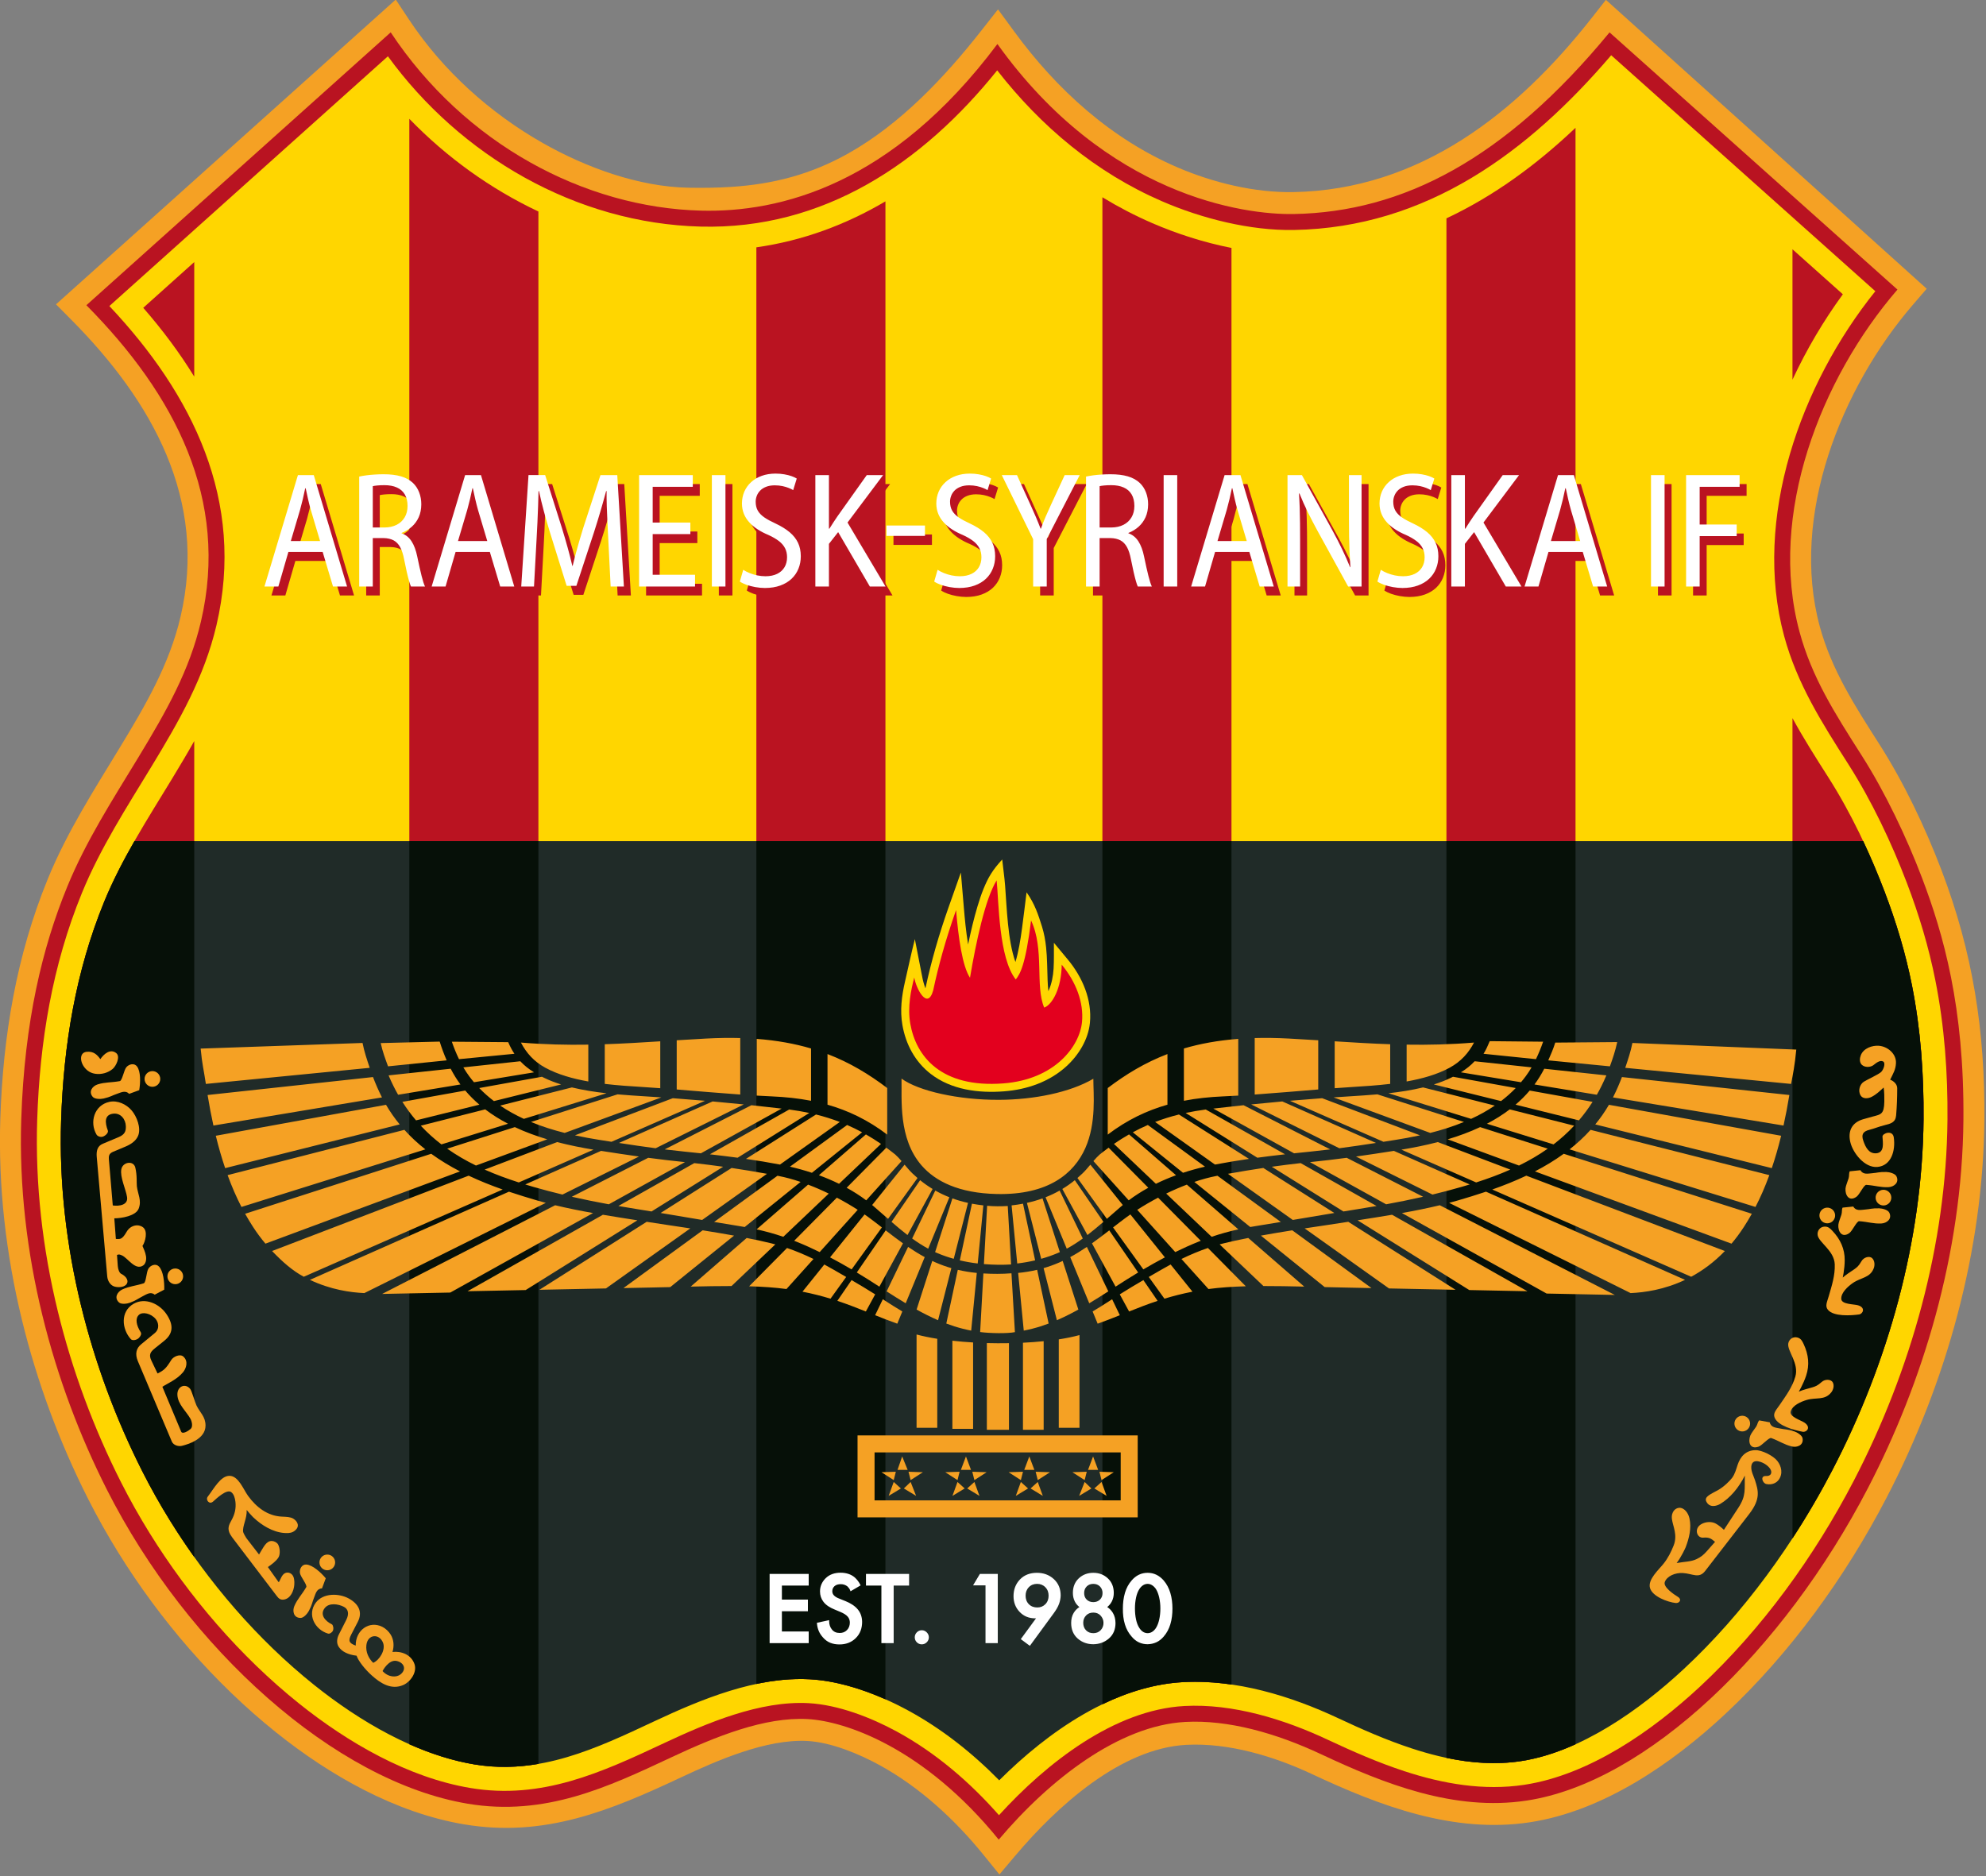 <svg height="302.392" width="320" xmlns="http://www.w3.org/2000/svg"><rect width="100%" height="100%" fill="#808080" stroke="none"/><g fill-rule="evenodd" transform="translate(-8 -86.403) scale(.564)"><path d="m295.151 683.203c-8.187-10.092-18.13-19.261-29.559-25.563-5.872-3.237-13.936-6.603-20.736-6.967-11.667-.624-25.666 5.497-36.148 10.419-20.136 9.454-38.913 17.255-61.876 13.413-19.654-3.288-38.428-13.996-53.814-26.319-17.699-14.176-33.137-32.141-45.068-51.395-3.071-4.956-5.936-10.043-8.57-15.245-8.207-16.211-14.602-33.462-18.908-51.115-4.589-18.817-6.827-38.242-6.196-57.614.769-23.595 4.596-46.558 13.567-68.475 5.483-13.4 13.23-25.438 20.713-37.761 7.186-11.835 14.021-23.534 17.207-37.142 7.838-33.47-8.143-61.597-31.151-84.815l-4.426-4.466 97.06-87.082 3.827 5.773c9.626 14.522 23.084 26.646 38.209 35.233 12.225 6.94 27.384 12.51 41.577 12.754 4.058.07 8.12.032 12.171-.231 12.148-.787 22.854-3.585 33.516-9.578 14.855-8.351 27.454-21.677 37.886-34.952l4.872-6.2 4.659 6.362c12.152 16.595 27.643 30.645 46.681 38.816 10.107 4.338 21.973 7.237 33.043 7.036 36.086-.656 63.913-22.579 85.334-49.899l3.953-5.041 91.648 82.556-3.827 4.434c-20.607 23.875-35.265 60.499-26.73 92.041 3.372 12.46 10.179 22.94 17.051 33.709 7.038 11.028 13.08 23.736 17.728 35.952 9 23.655 12.464 46.024 12.249 71.37-.317 37.282-10.812 74.987-27.961 107.982-11.734 22.576-27.505 44.439-46.134 61.836-15.111 14.112-34.874 27.693-55.729 30.87-21.754 3.313-42.873-4.661-62.227-13.748-10.855-5.096-23.855-9.021-35.958-8.372-18.857 1.011-37.074 17.747-48.719 31.519l-4.664 5.516z" fill="#f5a124"/><path d="m38.862 240.413l86.94-77.973c21.159 31.922 55.37 50.084 88.659 50.948 22.412.582 54.5-7.268 84.675-47.617 31.146 43.52 70.557 48.84 84.659 48.584 31.063-.564 60.357-15.636 90.218-51.905l82.251 73.494c-21.961 25.445-37.04 64.298-27.975 97.797 3.504 12.951 9.993 23.157 17.783 35.364 6.732 10.549 12.875 23.548 17.18 34.861 6.109 16.057 12.132 36.955 11.858 69.192-.327 38.446-11.736 75.352-27.287 105.274-24.126 46.418-63.146 84.04-97.455 89.265-20.724 3.156-40.832-4.821-58.783-13.249-12.887-6.05-26.58-9.891-38.821-9.216-18.842 1.04-38.634 16.342-53.252 33.63-21.374-26.347-43.93-33.879-54.621-34.45-12.244-.654-26.123 4.927-39.01 10.977-17.952 8.428-35.967 16.909-58.061 13.213-37.97-6.352-80.073-44.271-103.101-89.76-15.287-30.197-25.713-67.408-24.462-105.833.911-27.99 6.037-49.087 13.125-66.404 5.364-13.109 12.965-24.859 20.289-36.922 8.123-13.377 14.643-24.894 17.918-38.883 8.139-34.756-7.306-64.738-32.727-90.39z" fill="#b91321"/><path d="m45.427 240.648c23.762 25.225 38.918 55.674 30.6 91.195-3.473 14.829-10.627 27.308-18.46 40.209-7.157 11.787-14.725 23.472-19.967 36.283-8.49 20.742-12.061 42.5-12.787 64.826-.6 18.416 1.538 36.885 5.901 54.773 4.115 16.87 10.229 33.36 18.071 48.852 2.498 4.935 5.217 9.76 8.131 14.462 11.298 18.23 25.935 35.291 42.696 48.714 13.922 11.15 31.158 21.168 48.96 24.146 20.417 3.416 37.456-4.431 55.372-12.843 12.347-5.797 27.38-12.141 41.191-11.403 8.498.454 17.848 4.086 25.24 8.107 11.084 6.029 20.87 14.43 29.204 23.909 13.552-14.894 32.943-30.093 52.936-31.196 13.889-.766 28.559 3.796 41.009 9.641 7.121 3.343 14.359 6.512 21.839 8.968 11.042 3.626 22.719 5.667 34.32 3.9 18.58-2.829 36.661-15.496 50.128-28.017 17.763-16.514 32.804-37.365 43.968-58.844 16.38-31.515 26.47-67.596 26.774-103.21.113-13.314-.854-26.666-3.448-39.737-1.899-9.566-4.647-18.689-8.112-27.795-4.391-11.54-10.113-23.611-16.762-34.03-7.542-11.817-14.641-22.951-18.341-36.626-9.074-33.535 4.701-71.96 26.056-98.522l-75.462-67.427c-23.651 27.663-52.702 49.242-90.605 49.93-12.563.228-26.403-3.285-37.837-8.253-18.807-8.171-34.468-21.325-46.971-37.362-21.217 26.415-49.538 45.56-84.727 44.647-35.606-.925-68.608-20.166-89.339-48.666z" fill="#ffd600"/><path d="M168 213.632v443.588c-5.889 1.015-11.955 1.206-18.301.144-6.298-1.054-12.541-3.084-18.575-5.766v-464.448c10.627 10.97 23.153 20.01 36.875 26.482zM267.143 210.735v428.022c-6.87-3.05-14.434-5.337-21.645-5.721-5.052-.27-10.162.269-15.23 1.34v-410.508c13.306-1.88 25.615-6.488 36.875-13.132zM366.002 224.041v410.496c-4.624-.67-9.271-.935-13.865-.682-7.926.437-15.67 2.779-23.011 6.329v-430.62c4.529 2.758 9.259 5.225 14.19 7.367 7.03 3.055 14.801 5.558 22.685 7.109zM464.29 189.717v461.893c-5.117 2.314-10.373 4.021-15.637 4.822-7.086 1.079-14.255.537-21.238-.938v-439.905c13.505-6.337 25.719-15.29 36.875-25.873zM526.273 592.772v-234.37c3.1 5.681 6.591 11.189 10.194 16.836 6.494 10.176 11.845 21.509 16.135 32.783 3.308 8.695 5.984 17.564 7.796 26.694 2.503 12.612 3.427 25.503 3.318 38.348-.294 34.549-10.116 69.547-26.004 100.115-3.451 6.641-7.274 13.208-11.439 19.594zm0-331.077v-37.267l14.391 12.858c-5.473 7.494-10.355 15.725-14.391 24.409zM69.68 228.081v32.739c-4.194-6.836-9.106-13.396-14.572-19.67zm0 136.865v233.151c-2.439-3.424-4.76-6.914-6.953-10.452-2.81-4.535-5.432-9.188-7.842-13.948-7.614-15.041-13.534-31.004-17.529-47.384-4.216-17.286-6.29-35.135-5.71-52.931.699-21.459 4.116-42.509 12.282-62.458 5.091-12.443 12.529-23.872 19.483-35.324 2.162-3.561 4.27-7.095 6.269-10.654z" fill="#ba1321"/><path d="m52.591 393.554c-3.221 5.633-6.214 11.385-8.663 17.371-8.165 19.949-11.583 40.999-12.282 62.458-.58 17.796 1.494 35.645 5.71 52.931 3.995 16.38 9.915 32.342 17.529 47.384 2.41 4.76 5.032 9.413 7.842 13.948 10.91 17.604 24.974 34.018 41.158 46.979 12.988 10.402 29.214 19.962 45.814 22.74 18.659 3.122 34.902-4.572 51.338-12.288 13.53-6.352 29.256-12.854 44.461-12.041 9.575.511 19.772 4.375 28.143 8.928 9.632 5.239 18.323 12.123 26.006 19.946 14.076-14.032 32.716-26.963 52.49-28.054 15.087-.833 30.752 3.922 44.292 10.279 6.87 3.225 13.85 6.292 21.067 8.661 9.984 3.279 20.663 5.236 31.158 3.637 17.087-2.602 34.099-14.733 46.502-26.265 17.233-16.022 31.724-36.147 42.557-56.99 15.887-30.568 25.709-65.566 26.004-100.115.109-12.845-.815-25.736-3.318-38.348-1.812-9.13-4.487-17.999-7.796-26.694-1.843-4.843-3.882-9.698-6.123-14.467z" fill="#202b28"/><path d="M168 393.554v263.667c-5.889 1.015-11.955 1.206-18.301.144-6.298-1.054-12.541-3.084-18.575-5.766v-258.045zM267.143 393.554v245.203c-6.87-3.05-14.434-5.337-21.645-5.721-5.052-.27-10.162.269-15.23 1.34v-240.821zM366.002 393.554v240.983c-4.624-.67-9.271-.935-13.865-.682-7.926.437-15.67 2.779-23.011 6.329v-246.63zM464.29 393.554v258.057c-5.117 2.314-10.373 4.021-15.637 4.822-7.086 1.079-14.255.537-21.238-.938v-261.941zM526.273 592.772v-199.218h20.206c2.241 4.769 4.28 9.623 6.123 14.467 3.308 8.695 5.984 17.564 7.796 26.694 2.503 12.612 3.427 25.503 3.318 38.348-.294 34.549-10.116 69.547-26.004 100.115-3.451 6.641-7.274 13.208-11.439 19.594zM52.591 393.554h17.089v204.544c-2.439-3.424-4.76-6.914-6.953-10.452-2.81-4.535-5.432-9.188-7.842-13.948-7.614-15.041-13.534-31.004-17.529-47.384-4.216-17.286-6.29-35.135-5.71-52.931.699-21.459 4.116-42.509 12.282-62.458 2.45-5.987 5.443-11.739 8.663-17.371z" fill="#061008"/><path d="m237.562 606.269v4.008h7.429v3.334h-7.429v5.765h7.659v3.334h-11.166v-19.776h11.166v3.334zm18.705.219c-.266-.197-.556-.357-.87-.465-.327-.112-.671-.157-1.016-.157-.645 0-1.321.129-1.806.585-.416.39-.615.864-.615 1.433 0 .447.146.831.445 1.163.375.416.932.704 1.449.905l1.931.778c1.292.53 2.584 1.28 3.481 2.372.834 1.016 1.197 2.225 1.216 3.534 0 1.788-.542 3.389-1.827 4.653-1.277 1.256-2.869 1.795-4.648 1.795-.896 0-1.792-.131-2.626-.467-.832-.335-1.528-.884-2.108-1.558-.49-.547-.901-1.157-1.187-1.835-.279-.661-.438-1.36-.497-2.075l-.02-.248 3.497-.761v.353c0 .43.062.854.201 1.261.124.364.301.71.548 1.015.243.33.551.585.92.765.419.204.895.273 1.358.273.793 0 1.481-.246 2.044-.809.584-.584.822-1.319.838-2.132 0-.62-.17-1.178-.557-1.664-.481-.604-1.34-1.054-2.034-1.355l-1.84-.776c-1.151-.47-2.33-1.146-3.098-2.15-.671-.877-.995-1.877-.995-2.98 0-1.47.558-2.72 1.595-3.757 1.165-1.165 2.685-1.595 4.305-1.595.744 0 1.481.101 2.19.331.685.221 1.308.568 1.86 1.039.297.276.572.58.823.897.275.346.511.72.709 1.115l.119.238-2.881 1.687-.12-.313c-.081-.211-.19-.41-.331-.587-.142-.178-.294-.348-.454-.509zm13.228-.219v16.442h-3.507v-16.442h-4.405v-3.334h12.318v3.334zm6.024 14.775c0-.546.205-1.017.584-1.408.389-.4.87-.605 1.428-.605.551 0 1.023.214 1.411.602.388.388.602.86.602 1.411 0 .558-.205 1.039-.605 1.428-.391.38-.862.585-1.408.585-.553 0-1.034-.196-1.425-.588-.391-.391-.587-.872-.587-1.425zm20.213-14.832h-3.557l1.952-3.277h5.112v19.776h-3.507zm14.436 9.41c-.091.004-.181.006-.272.006-1.723 0-3.214-.583-4.41-1.83-1.199-1.251-1.749-2.775-1.749-4.502 0-1.819.56-3.438 1.821-4.761 1.302-1.367 2.99-1.917 4.857-1.917 1.83 0 3.472.547 4.828 1.788 1.364 1.248 1.964 2.852 1.964 4.693-.021.804-.18 1.593-.448 2.35-.335.945-.92 1.87-1.507 2.679l-6.85 9.36-2.588-1.924zm.361-3.098c.899 0 1.669-.295 2.302-.937.661-.671.926-1.506.926-2.435 0-.933-.281-1.752-.94-2.421-.645-.653-1.43-.952-2.346-.952-.919 0-1.715.288-2.358.95-.652.67-.927 1.492-.927 2.422 0 .929.265 1.764.926 2.435.659.668 1.487.937 2.417.937zm19.979-.12c.646.414 1.173.959 1.585 1.622.546.881.759 1.899.777 2.928 0 1.743-.55 3.284-1.884 4.435-1.272 1.098-2.772 1.619-4.447 1.639-1.685 0-3.195-.511-4.465-1.626-1.323-1.162-1.868-2.705-1.868-4.447 0-1.028.201-2.046.748-2.929.415-.669.951-1.212 1.605-1.622-.547-.435-.998-.964-1.315-1.599-.381-.761-.549-1.582-.549-2.431 0-1.619.496-3.064 1.688-4.182 1.16-1.087 2.571-1.574 4.154-1.574 1.579 0 2.979.496 4.138 1.573 1.201 1.115 1.704 2.559 1.704 4.183 0 .852-.174 1.674-.564 2.433-.323.628-.768 1.157-1.308 1.596zm-3.97-1.406c.72 0 1.352-.216 1.877-.714.534-.506.746-1.152.746-1.881 0-.729-.219-1.368-.737-1.886-.518-.518-1.157-.737-1.886-.737-.729 0-1.381.208-1.899.735-.512.521-.725 1.162-.725 1.888 0 .723.204 1.372.733 1.882.524.505 1.167.712 1.89.712zm0 8.868c.803 0 1.505-.245 2.071-.822.581-.59.811-1.326.811-2.142-.017-.801-.274-1.501-.829-2.083-.557-.584-1.252-.833-2.054-.833-.809 0-1.52.242-2.083.833-.553.581-.8 1.279-.8 2.078 0 .816.225 1.556.798 2.148.566.584 1.279.82 2.085.82zm15.522 3.162c-.868 0-1.711-.163-2.498-.531-.813-.38-1.495-.958-2.066-1.639-.903-1.007-1.532-2.183-1.93-3.473-.453-1.465-.606-3.021-.589-4.548 0-1.521.168-3.054.602-4.515.389-1.309 1.012-2.506 1.915-3.532.579-.672 1.262-1.24 2.065-1.625.786-.378 1.629-.546 2.499-.546.862 0 1.693.173 2.47.546.806.388 1.499.957 2.093 1.625.887 1.032 1.505 2.231 1.9 3.53.444 1.46.617 2.995.617 4.517 0 1.528-.165 3.083-.617 4.547-.396 1.282-1.013 2.461-1.9 3.472-.586.677-1.279 1.256-2.099 1.628-.778.352-1.605.524-2.463.544zm-.002-17.248c-.455 0-.874.125-1.263.361-.446.272-.804.663-1.091 1.094-.477.725-.768 1.58-.953 2.423-.227 1.034-.325 2.092-.325 3.15 0 1.075.094 2.155.325 3.207.182.831.472 1.684.954 2.396.28.436.636.84 1.086 1.105.392.23.812.349 1.267.349.444 0 .855-.125 1.238-.349.456-.268.823-.674 1.115-1.105.464-.717.75-1.571.94-2.398.24-1.049.338-2.129.338-3.204 0-1.058-.102-2.115-.338-3.147-.192-.84-.48-1.695-.936-2.422-.302-.43-.67-.823-1.123-1.098-.379-.231-.789-.361-1.234-.361z" fill="#fff"/><path d="m290.761 423.063c.756-3.642 1.611-7.297 2.678-10.858.477-1.593 1.04-3.34 1.72-5.01 1.347-3.307 2.587-5.391 5.344-8.402.284 2.771.613 4.689.828 7.465.464 5.997.74 15.705 2.951 21.82.89-2.947 1.44-6.329 1.869-9.519.466-3.461.877-6.931 1.31-10.396 2.38 3.361 3.35 6.432 4.414 9.822.602 1.918.954 3.902 1.166 5.899.333 3.132.306 6.255.432 9.394.039.973.093 2.055.218 3.135.031-.065.059-.125.083-.179.855-1.913 1.283-4.117 1.407-6.242.144-2.455.069-4.944.089-7.404l3.982 4.797c4.159 5.009 6.955 11.486 6.308 18.096-.464 4.755-3.236 9.23-6.711 12.4-4.909 4.479-11.306 6.666-17.858 7.163-7.253.551-15.033-.419-20.94-5.008-4.456-3.463-7.089-8.415-8.057-13.92-.736-4.187-.205-8.341.739-12.423.939-4.065 1.776-8.098 2.815-12.14l2.067 10.582c.191 1.118.54 2.378.957 3.484 1.68-7.856 3.919-15.557 6.596-23.131l3.527-9.981.893 10.549c.192 2.269.546 6.244 1.17 10.006z" fill="#ffd600"/><path d="m317.501 428.842c4.075 4.908 6.343 10.801 5.794 16.418-.677 6.934-7.775 16.396-22.473 17.512-17.843 1.355-24.947-7.767-26.579-17.051-.855-4.863.223-9.685 1.129-13.206.534 3.169 3.779 9.464 5.409 3.691 1.457-6.835 3.508-14.38 6.539-22.958.666 7.874 1.789 16.037 3.981 19.335 1.694-10.077 4.389-22.701 7.611-27.828.629 6.141.59 22.185 5.462 28.319 1.222-1.575 2.759-3.922 4.377-16.854 3.872 8.189 1.105 18.756 3.753 24.896 2.332-.85 4.944-5.6 4.998-12.276z" fill="#e3001e"/><path d="m271.738 461.403c4.867 3.538 16.176 6.109 27.851 6.063 9.982-.039 20.232-2.092 26.95-6.019 0 4.346.918 12.585-2.291 19.813-3.208 7.228-10.542 13.442-25.293 13.12-10.894-.237-17.539-3.647-21.456-8.132-6.751-7.728-5.623-18.956-5.761-24.846zm30.693 75.601v24.742h-6.315v-24.767c1.033.027 2.073.044 3.112.047 1.063.003 2.134-.003 3.203-.022zm-10.246-.206v24.685h-5.915v-25.188c1.907.216 3.889.384 5.915.503zm20.16-.364v25.312h-5.914v-24.872c2.005-.096 3.986-.24 5.914-.44zm10.235-1.744v26.485h-5.915v-25.26c2.086-.324 4.073-.728 5.915-1.225zm-40.63 1.058v25.428h-5.914v-26.651c1.798.476 3.787.883 5.914 1.223zm40.535 44.889l3.499-2.121-1.93-1.857zm9.895-6.763l-3.499 2.254-.604-2.387zm-5.551 4.641l2.051-1.857 1.448 3.978zm-2.775-2.387l.603-2.387-4.103.133zm3.861-2.917l-1.448-3.846-1.449 3.846zm-23.53 7.426l3.499-2.121-2.051-1.857zm9.774-6.763l-3.499 2.254-.603-2.387zm-5.551 4.641l2.052-1.857 1.448 3.978zm-2.775-2.387l.603-2.387-4.103.133zm3.861-2.917l-1.448-3.846-1.449 3.846zm-23.409 7.426l3.499-2.121-2.052-1.857zm9.774-6.763l-3.499 2.254-.604-2.387zm-5.551 4.641l2.051-1.857 1.448 3.978zm-2.776-2.387l.604-2.387-4.103.133zm3.862-2.917l-1.449-3.846-1.448 3.846zm-23.53 7.426l3.499-2.121-2.051-1.857zm9.774-6.763l-3.499 2.254-.604-2.387zm-5.43 4.641l1.931-1.857 1.569 3.978zm-2.896-2.387l.604-2.387-4.103.133zm3.982-2.917l-1.569-3.846-1.327 3.846zm-14.319-9.861h80.04v23.433h-80.04zm4.862 4.861v13.71h70.317v-13.71zm263.326-115.099l-46.815-1.895c-.517 2.58-1.218 4.605-2.051 7.106l47.378 4.6c.475-2.493 1.072-5.268 1.488-9.811zm-49.806 7.848c-.743 1.952-1.56 3.818-2.424 5.541l-.14.276 48.723 8.039c.602-2.721 1.159-5.623 1.667-8.725zm-3.716 7.926c-1.176 2.014-2.487 3.878-3.909 5.606l50.435 12.49c.955-2.818 1.849-5.888 2.671-9.25zm-5.248 7.159c-1.854 2.053-3.869 3.903-5.995 5.576l53.111 16.453c1.397-2.706 2.722-5.709 3.955-9.091zm-7.665 6.838c-2.627 1.907-5.399 3.569-8.231 5.034l56.161 20.647c1.217-1.442 2.4-3.029 3.535-4.775.772-1.188 1.53-2.44 2.269-3.765zm-10.696 6.254c-3.234 1.531-6.516 2.827-9.722 3.957l56.827 24.926c3.232-1.744 6.512-4.12 9.625-7.353zm-11.515 4.575c-2.739.923-5.406 1.732-7.922 2.471-.859.253-1.727.494-2.603.727l51.836 25.78c3.959-.174 9.605-.96 15.555-3.782zm-13.201 3.877c-3.542.856-7.181 1.58-10.821 2.229l41.35 23.004 19.474.394zm-13.634 2.718c-3.326.563-6.635 1.077-9.853 1.586l31.913 19.929 16.611.336zm-12.515 2.01c-3.961.63-8.247 1.248-12.457 1.887l24.096 17.155 19.012.385zm-15.993 2.433c-1.563.246-3.1.495-4.588.751-1.423.244-2.894.499-4.378.766l18.227 14.71c1.768.042 3.578.084 5.433.121l7.939.16zm-12.574 2.19c-2.464.479-4.891.996-7.126 1.558-.353.089-.705.181-1.057.277l12.512 11.901c3.653-.007 7.533.066 11.665.161zm-11.527 2.863c-2.53.864-5.038 1.913-7.562 3.138l7.722 8.589c3.312-.443 6.858-.679 10.668-.784zm-10.652 4.72c-.909.489-1.821.999-2.74 1.532l-3.504 2.027 4.473 6.208c2.455-.748 5.092-1.43 8.011-2.002zm-7.787 4.455c-2.264 1.32-4.346 2.561-6.745 4.075l2.666 4.895c2.609-1.047 5.264-2.085 8.147-3.039zm-8.927 5.472l-.546.354c-1.715 1.118-3.385 2.164-5.026 3.136l1.438 3.493c2.185-.77 4.265-1.59 6.335-2.42zm144.3-73.481l-17.701.146c-.588 1.869-1.25 3.375-1.998 5.074l17.608 1.71c.843-2.321 1.556-4.468 2.091-6.929zm-20.843 7.611c-.832 1.602-1.757 3.106-2.787 4.5l17.806 2.938c.439-.771.863-1.563 1.272-2.38.506-1.01.991-2.065 1.449-3.154zm-4.164 6.236c-1.245 1.468-2.599 2.81-4.037 4.039l18.1 4.483c1.387-1.627 2.692-3.386 3.901-5.291zm-5.7 5.38c-2.047 1.562-4.238 2.922-6.519 4.109l19.034 5.896c2.079-1.596 4.05-3.366 5.891-5.343zm-8.458 5.069c-3.006 1.413-6.136 2.554-9.27 3.489l20.377 7.492c2.859-1.4 5.607-2.987 8.205-4.821zm-12.092 4.277c-3.563.932-7.087 1.622-10.395 2.168l21.351 9.365c3.333-1.07 6.603-2.271 9.758-3.672zm-12.544 2.512c-3.64.573-7.234 1.119-10.829 1.62l21.85 10.866c2.737-.66 5.476-1.379 8.225-2.171.808-.233 1.613-.472 2.415-.717zm-13.476 1.98c-3.385.45-6.78.857-10.225 1.205l-.278.028 21.758 12.054c3.539-.648 7.058-1.357 10.574-2.157zm-13.161 1.517c-2.756.307-5.502.654-8.244 1.039l20.463 12.779c1.486-.244 2.963-.485 4.425-.72 1.689-.271 3.371-.551 5.046-.842zm-10.665 1.388c-3.367.501-6.731 1.058-10.1 1.669l18.518 13.184c3.955-.665 7.937-1.339 11.871-1.993zm-13.097 2.225l-.344.066c-2.003.384-4.114.966-6.263 1.697l15.965 12.883c.522-.093 1.05-.182 1.585-.268 2.355-.38 4.745-.775 7.155-1.177zm-8.749 2.535c-1.976.753-3.962 1.619-5.903 2.559l12.982 12.348c2.564-.875 5.055-1.56 7.633-2.126zm-8.212 3.725c-2.094 1.099-4.106 2.272-5.963 3.472l10.862 12.081c2.183-1.073 4.385-2.067 6.594-2.956l.697-.277zm-7.924 4.79c-.415.29-.821.581-1.214.871-1.236.912-2.476 1.87-3.73 2.843l8.645 11.996c2.025-1.193 4.082-2.347 6.16-3.44zm-6.033 4.558c-1.609 1.245-3.247 2.501-4.939 3.706l6.742 12.379c2.101-1.369 4.256-2.73 6.451-4.052zm-6.4 4.723c-1.53 1.04-3.108 2.026-4.75 2.917l5.433 13.192c1.8-1.076 3.61-2.218 5.449-3.403zm-6.906 4.009c-.305.143-.611.283-.92.419-1.501.658-3.013 1.199-4.534 1.638l3.8 14.882c2.058-.89 4.094-1.916 6.131-3.044zm-7.294 2.538c-1.799.423-3.608.712-5.426.89l1.601 16.481c1.631-.314 3.226-.72 4.767-1.207.785-.249 1.565-.52 2.341-.812zm20.167-38.638c5.535-4.206 11.191-6.885 17.057-8.548v-14.469c-6.41 2.458-11.883 5.785-17.057 9.711zm21.759-9.664c3.631-.705 7.347-1.085 11.17-1.254 1.446-.064 2.898-.14 4.355-.225v-16.208c-5.795.439-10.905 1.381-15.526 2.744zm20.227-1.783c6.027-.422 12.104-.961 18.15-1.446v-14.06c-2.765-.173-5.587-.344-8.495-.497-3.412-.18-6.622-.224-9.655-.14zm22.851-1.809c1.745-.129 3.485-.25 5.219-.358 3.212-.201 6.885-.428 10.635-.877v-11.329c-5.253-.177-10.468-.495-15.854-.836zm20.555-1.924c4.43-.786 8.743-1.993 12.3-3.939 3.248-1.777 5.396-4.206 6.953-7.18-6.775.558-13.083.696-19.253.597zm-111.247 52.007c1.679-.198 3.392-.487 5.111-.89l-3.464-16.197c-1.078.204-2.165.365-3.26.49zm6.847-1.336c1.552-.433 3.102-.965 4.63-1.609.233-.098.464-.199.694-.303l-4.944-15.347c-1.465.529-2.953.948-4.458 1.279zm7.298-2.893c1.587-.856 3.108-1.842 4.583-2.909l-6.612-13.702c-1.319.748-2.661 1.383-4.023 1.918zm5.91-3.898c1.559-1.196 3.072-2.47 4.564-3.764l-8.168-11.909c-1.167.945-2.356 1.777-3.566 2.509zm5.554-4.626c1.416-1.24 2.819-2.485 4.231-3.686l.318-.268-9.264-11.528c-.734.877-1.473 1.755-2.263 2.512-.473.454-.95.887-1.431 1.299zm6.238-5.289c1.78-1.336 3.656-2.53 5.594-3.596l-11.33-11.451c-.853.623-1.704 1.274-2.555 1.956-.622.555-1.212 1.199-1.794 1.874zm7.765-4.726c1.884-.926 3.811-1.739 5.751-2.45l-13.424-11.663c-1.45.829-2.884 1.732-4.312 2.715zm7.751-3.146c2.103-.694 4.208-1.274 6.277-1.752l-16.328-11.91c-1.451.631-2.877 1.326-4.287 2.091zm9.125-2.352c3.234-.619 6.475-1.15 9.72-1.619l-20.012-12.684c-2.347.583-4.603 1.29-6.797 2.136zm12.105-1.954c2.638-.358 5.278-.679 7.919-.977l-22.652-12.8c-1.984.26-3.896.586-5.751.985zm10.492-1.26c1.569-.169 3.138-.331 4.708-.489 1.907-.192 3.776-.403 5.625-.63l-24.76-12.623c-2.857.301-5.731.622-8.639.963zm12.926-1.448c3.501-.459 6.955-.97 10.482-1.515l-26.762-11.858c-2.961.265-5.92.548-8.894.853zm12.608-1.846l3.357-.529c2.256-.357 4.641-.782 7.09-1.316l-27.951-10.607c-3.09.227-6.154.471-9.211.734zm13.376-2.533c3.199-.807 6.457-1.821 9.633-3.132l-24.73-7.888c-2.685.238-5.279.4-7.65.549-1.633.102-3.255.208-4.868.319zm11.669-4.019c2.338-1.076 4.613-2.328 6.766-3.792l-20.491-5.191c-3.203.778-6.576 1.296-9.888 1.668zm8.552-5.079c1.476-1.126 2.883-2.365 4.198-3.729l-17.928-3.224c-.213.108-.43.216-.651.323-1.505.728-3.124 1.346-4.817 1.876zm5.698-5.386c.468-.552.922-1.123 1.361-1.713.589-.792 1.144-1.64 1.669-2.538l-16.269-1.746c-1.106 1.186-2.392 2.215-3.922 3.165zm4.277-6.594c.757-1.559 1.438-3.231 2.05-4.989l-15.251-.152c-.531 1.23-1.116 2.612-1.777 3.604zm-381.476-3.019l46.246-1.61c.517 2.58 1.218 4.605 2.051 7.106l-46.809 4.6c-.573-3.909-1.072-5.553-1.488-10.096zm49.237 8.133c.743 1.952 1.56 3.818 2.424 5.541l.139.276-48.153 8.039c-.602-2.721-1.159-5.623-1.667-8.725zm3.716 7.926c1.175 2.014 2.487 3.878 3.909 5.606l-49.866 12.49c-.955-2.818-1.849-5.888-2.671-9.25zm5.248 7.159c1.854 2.053 3.868 3.903 5.995 5.576l-52.542 16.453c-1.397-2.706-2.722-5.709-3.955-9.091zm7.665 6.838c2.627 1.907 5.398 3.569 8.231 5.034l-55.592 20.647c-1.217-1.442-2.401-3.03-3.535-4.775-.772-1.188-1.53-2.44-2.269-3.765zm10.696 6.254c3.234 1.531 6.516 2.827 9.722 3.957l-56.827 24.926c-3.232-1.744-5.943-4.12-9.056-7.353zm11.515 4.575c2.739.923 5.406 1.732 7.922 2.471.859.253 1.727.494 2.603.727l-51.836 25.78c-3.959-.174-9.605-.96-15.555-3.782zm13.201 3.877c3.542.856 7.181 1.58 10.821 2.229l-40.781 22.719-19.474.394zm13.633 2.718c3.326.563 6.635 1.077 9.853 1.586l-31.913 19.929-16.611.336zm12.515 2.01c3.961.63 8.247 1.248 12.457 1.887l-24.096 17.155-19.012.385zm15.993 2.433c1.563.246 3.1.495 4.588.751 1.423.244 2.894.499 4.379.766l-18.228 14.71c-1.768.042-3.578.084-5.433.121l-7.939.16zm12.574 2.19c2.464.479 4.891.996 7.126 1.558.353.089.705.181 1.057.277l-12.512 11.901c-3.653-.007-7.534.066-11.665.161zm11.527 2.863c2.53.864 5.038 1.913 7.562 3.138l-7.722 8.589c-3.312-.443-6.858-.679-10.668-.784zm10.652 4.72c.909.489 1.821.999 2.74 1.532l3.504 2.027-4.473 6.208c-2.455-.748-5.092-1.43-8.011-2.002zm7.787 4.455c2.264 1.32 4.346 2.561 6.745 4.075l-2.666 4.895c-2.609-1.047-5.264-2.085-8.147-3.039zm8.928 5.472l.546.354c1.715 1.118 3.384 2.164 5.026 3.136l-1.438 3.493c-2.184-.77-4.265-1.59-6.335-2.42zm-143.446-73.197l16.847-.424c.588 1.869 1.25 3.66 1.998 5.359l-16.754 1.71c-.843-2.321-1.556-4.183-2.091-6.645zm19.988 7.326c.832 1.602 1.757 3.106 2.787 4.5l-17.806 2.938c-.439-.771-.863-1.563-1.272-2.38-.506-1.01-.991-2.065-1.449-3.154zm4.164 6.236c1.245 1.468 2.599 2.81 4.038 4.039l-18.1 4.483c-1.387-1.627-2.692-3.386-3.901-5.291zm5.7 5.38c2.046 1.562 4.238 2.922 6.519 4.109l-19.033 5.896c-2.08-1.596-4.05-3.366-5.891-5.343zm8.458 5.069c3.006 1.413 6.136 2.554 9.27 3.489l-20.377 7.492c-2.859-1.4-5.607-2.987-8.205-4.821zm12.092 4.277c3.563.932 7.087 1.622 10.395 2.168l-21.351 9.365c-3.333-1.07-6.603-2.271-9.758-3.672zm12.544 2.512c3.64.573 7.234 1.119 10.829 1.62l-21.85 10.866c-2.737-.66-5.476-1.379-8.225-2.171-.808-.233-1.613-.472-2.415-.717zm13.476 1.98c3.385.45 6.78.857 10.225 1.205l.277.028-21.758 12.054c-3.539-.648-7.058-1.357-10.575-2.157zm13.161 1.517c2.756.307 5.502.654 8.244 1.039l-20.463 12.779c-1.486-.244-2.962-.485-4.425-.72-1.689-.271-3.371-.551-5.046-.842zm10.665 1.388c3.367.501 6.731 1.058 10.101 1.669l-18.518 13.184c-3.955-.665-7.937-1.339-11.871-1.993zm13.097 2.225l.345.066c2.003.384 4.114.966 6.263 1.697l-15.964 12.883c-.522-.093-1.05-.182-1.585-.268-2.355-.38-4.745-.775-7.155-1.177zm8.749 2.535c1.976.753 3.962 1.619 5.904 2.559l-12.982 12.348c-2.564-.875-5.055-1.56-7.633-2.126zm8.213 3.725c2.094 1.099 4.106 2.272 5.962 3.472l-10.861 12.081c-2.183-1.073-4.385-2.067-6.594-2.956l-.697-.277zm7.924 4.79c.415.29.821.581 1.214.871 1.236.912 2.475 1.87 3.73 2.843l-8.645 11.996c-2.025-1.193-4.082-2.347-6.16-3.44zm6.033 4.558c1.609 1.245 3.247 2.501 4.939 3.706l-6.742 12.379c-2.101-1.369-4.255-2.73-6.451-4.052zm6.4 4.723c1.53 1.04 3.108 2.026 4.75 2.917l-5.433 13.192c-1.8-1.076-3.61-2.218-5.449-3.403zm6.906 4.009c.304.143.611.283.92.419 1.501.658 3.013 1.199 4.534 1.638l-3.8 14.882c-2.058-.89-4.094-1.916-6.131-3.044zm7.294 2.538c1.798.423 3.608.712 5.426.89l-1.601 16.481c-1.631-.314-3.226-.72-4.767-1.207-.785-.249-1.565-.52-2.341-.812zm7.31 1.037c2.656.154 5.353.166 8.023-.043l.985 16.815c-2.139.421-6.998.354-9.934-.026zm-27.477-39.675c-5.535-4.206-11.191-6.885-17.057-8.548v-14.469c6.41 2.458 11.882 5.785 17.057 9.711zm-21.759-9.664c-3.631-.705-7.347-1.085-11.17-1.254-1.446-.064-2.899-.14-4.355-.225v-16.208c5.794.439 10.905 1.381 15.525 2.744zm-20.227-1.783c-6.026-.422-12.104-.961-18.149-1.446v-14.06c2.765-.173 5.587-.344 8.495-.497 3.411-.18 6.622-.224 9.654-.14zm-22.851-1.809c-1.745-.129-3.485-.25-5.219-.358-3.212-.201-6.885-.428-10.635-.877v-11.329c5.253-.177 10.468-.495 15.854-.836zm-20.555-1.924c-4.431-.786-8.743-1.993-12.3-3.939-3.248-1.777-5.396-4.206-6.953-7.18 6.774.558 13.082.696 19.253.597zm120.782 52.283c-2.371.151-5.037.122-7.766-.1l.922-16.663c2.006.185 3.926.175 5.892.064zm-9.535-.276c-1.679-.198-3.392-.487-5.111-.89l3.464-16.197c1.078.204 2.165.365 3.259.49zm-6.848-1.336c-1.552-.433-3.101-.965-4.63-1.609-.233-.098-.464-.199-.693-.303l4.944-15.347c1.465.529 2.953.948 4.459 1.279zm-7.298-2.893c-1.587-.856-3.108-1.842-4.583-2.909l6.612-13.702c1.319.748 2.661 1.383 4.022 1.918zm-5.909-3.898c-1.559-1.196-3.072-2.47-4.565-3.764l8.168-11.909c1.167.945 2.356 1.777 3.566 2.509zm-5.554-4.626c-1.416-1.24-2.819-2.485-4.23-3.686l-.319-.268 9.264-11.528c.734.877 1.473 1.755 2.263 2.512.473.454.95.887 1.431 1.299zm-6.237-5.289c-1.78-1.336-3.656-2.53-5.594-3.596l11.33-11.451c.853.623 1.704 1.274 2.555 1.956.623.555 1.213 1.199 1.794 1.874zm-7.766-4.726c-1.884-.926-3.811-1.739-5.751-2.45l13.423-11.663c1.45.829 2.885 1.732 4.312 2.715zm-7.751-3.146c-2.103-.694-4.208-1.274-6.277-1.752l16.328-11.91c1.451.631 2.877 1.326 4.287 2.091zm-9.125-2.352c-3.235-.619-6.476-1.15-9.721-1.619l20.013-12.684c2.347.583 4.603 1.29 6.796 2.136zm-12.105-1.954c-2.638-.358-5.278-.679-7.919-.977l22.652-12.8c1.983.26 3.896.586 5.751.985zm-10.492-1.26c-1.569-.169-3.138-.331-4.708-.489-1.907-.192-3.776-.403-5.625-.63l24.76-12.623c2.857.301 5.731.622 8.639.963zm-12.925-1.448c-3.501-.459-6.955-.97-10.482-1.515l26.762-11.858c2.961.265 5.92.548 8.894.853zm-12.608-1.846l-3.357-.529c-2.256-.357-4.641-.782-7.09-1.316l27.951-10.607c3.09.227 6.154.471 9.211.734zm-13.376-2.533c-3.199-.807-6.457-1.821-9.633-3.132l24.73-7.888c2.685.238 5.279.4 7.65.549 1.633.102 3.255.208 4.867.319zm-11.669-4.019c-2.337-1.076-4.612-2.328-6.766-3.792l20.491-5.191c3.204.778 6.577 1.296 9.889 1.668zm-8.552-5.079c-1.476-1.126-2.883-2.365-4.199-3.729l17.928-3.224c.213.108.43.216.651.323 1.506.728 3.124 1.346 4.818 1.876zm-5.698-5.386c-.468-.552-.922-1.123-1.361-1.713-.589-.792-1.144-1.64-1.669-2.538l16.269-1.746c1.106 1.186 2.392 2.215 3.923 3.165zm-4.277-6.594c-.757-1.559-1.438-3.231-2.05-4.989l16.105.132c.531 1.23 1.116 2.327 1.777 3.32z" fill="#f5a124"/><path d="m108.359 313.481 2.956 9.872h4.019l-9.516-31.838h-4.527l-9.562 31.838h3.973l2.864-9.872zm-9.1-3.118 2.633-8.88c.277-1 .539-2.023.793-3.078.246-1.055.477-2.086.685-3.11h.139c.208.992.431 2.016.67 3.063.239 1.047.508 2.11.809 3.173l2.633 8.833zM118.799 323.353h3.88v-13.84h3.095c1.132.024 2.087.244 2.856.653.77.417 1.394 1.071 1.879 1.96.485.898.862 2.071 1.132 3.527.262 1.322.516 2.511.747 3.551.238 1.039.462 1.913.662 2.614.2.701.377 1.212.531 1.535h4.019c-.3-.598-.623-1.614-.985-3.055-.362-1.441-.77-3.267-1.232-5.495-.362-1.795-.908-3.259-1.632-4.377-.731-1.118-1.678-1.881-2.849-2.283v-.094c1.086-.425 2.056-1.016 2.903-1.764.839-.748 1.509-1.653 1.994-2.724.485-1.071.731-2.299.739-3.685 0-1.236-.208-2.377-.608-3.417-.4-1.047-.986-1.937-1.748-2.677-.916-.866-2.063-1.504-3.442-1.905-1.378-.401-3.034-.606-4.966-.598-.839 0-1.671.024-2.494.079-.831.047-1.625.126-2.387.221-.762.102-1.455.221-2.094.362zm3.88-28.673c.301-.079.739-.142 1.301-.197.562-.055 1.24-.087 2.025-.087 1.378 0 2.556.212 3.542.653.985.433 1.74 1.086 2.263 1.968.531.882.793 1.992.801 3.33-.008 1.236-.277 2.315-.816 3.228-.539.921-1.301 1.63-2.287 2.141-.993.504-2.156.764-3.503.771h-3.326zM156.125 313.481l2.956 9.872h4.019l-9.516-31.838h-4.527l-9.562 31.838h3.973l2.864-9.872zm-9.1-3.118 2.633-8.88c.277-1 .539-2.023.793-3.078.246-1.055.477-2.086.685-3.11h.139c.208.992.431 2.016.67 3.063.239 1.047.508 2.11.808 3.173l2.633 8.833zM190.632 323.353h3.788l-1.894-31.838h-4.804l-4.943 15.163c-.416 1.346-.801 2.63-1.155 3.85-.362 1.22-.693 2.401-.993 3.543-.308 1.134-.593 2.26-.854 3.377h-.093c-.393-1.693-.831-3.417-1.324-5.173-.485-1.764-1.032-3.629-1.632-5.598l-4.804-15.163h-4.758l-2.079 31.838h3.649l.739-13.604c.092-1.583.177-3.173.246-4.771.07-1.59.131-3.141.185-4.653.053-1.504.092-2.913.123-4.228h.139c.393 1.866.862 3.811 1.409 5.842.547 2.023 1.155 4.125 1.825 6.298l4.665 14.927h2.772l5.035-15.305c.67-2.086 1.293-4.11 1.871-6.078.578-1.968 1.109-3.866 1.594-5.684h.138c-.015 1.283 0 2.685.046 4.188.046 1.504.108 3.039.185 4.614.077 1.567.154 3.086.231 4.566zM213.406 305.072h-10.763v-10.203h11.456v-3.354h-15.337v31.838h15.983v-3.354h-12.103v-11.62h10.763zM219.55 291.515v31.838h3.881v-31.838zM227.541 321.936c.493.339 1.117.638 1.886.921.77.276 1.609.496 2.525.661.908.166 1.832.252 2.749.26 1.663-.008 3.134-.244 4.412-.709 1.27-.464 2.34-1.102 3.211-1.929.87-.827 1.524-1.787 1.963-2.881.447-1.095.67-2.276.67-3.551 0-1.441-.262-2.724-.793-3.842-.524-1.118-1.324-2.126-2.386-3.023-1.07-.897-2.41-1.724-4.027-2.488-1.294-.591-2.356-1.165-3.195-1.74-.839-.583-1.471-1.22-1.879-1.937-.408-.709-.608-1.567-.608-2.559 0-.551.1-1.102.308-1.645.201-.551.524-1.055.962-1.512.439-.457 1.001-.819 1.694-1.094.693-.276 1.517-.417 2.487-.425.816.008 1.563.079 2.241.228.67.149 1.263.323 1.77.535.516.205.932.409 1.255.606l1.016-3.306c-.385-.244-.878-.472-1.478-.685-.601-.212-1.286-.386-2.063-.519-.777-.142-1.632-.212-2.556-.212-1.439.008-2.741.22-3.911.646-1.17.425-2.179 1.015-3.018 1.787-.839.763-1.494 1.669-1.948 2.708-.447 1.039-.678 2.173-.685 3.409.008 1.087.2 2.079.57 2.984.377.905.908 1.724 1.586 2.456.677.74 1.471 1.401 2.387 1.984.908.59 1.909 1.102 2.987 1.551 1.232.559 2.24 1.149 3.034 1.756.793.614 1.378 1.299 1.755 2.047.385.748.57 1.606.57 2.574 0 1.095-.246 2.047-.731 2.858-.485.811-1.178 1.441-2.094 1.889-.916.449-2.017.677-3.318.685-.808 0-1.594-.087-2.371-.244-.778-.165-1.502-.386-2.187-.661-.685-.276-1.285-.59-1.817-.937zM249.114 323.353h3.881v-12.187l2.633-3.354 9.054 15.541h4.481l-10.856-18.281 10.163-13.557h-4.665l-8.361 11.762c-.37.543-.747 1.11-1.139 1.7-.385.591-.777 1.205-1.17 1.842h-.138v-15.305h-3.881zM269.44 305.923v2.976h10.994v-2.976zM283.067 321.936c.493.339 1.117.638 1.886.921.77.276 1.609.496 2.525.661.908.166 1.832.252 2.749.26 1.663-.008 3.134-.244 4.412-.709 1.27-.464 2.34-1.102 3.211-1.929.87-.827 1.524-1.787 1.963-2.881.446-1.095.67-2.276.67-3.551 0-1.441-.262-2.724-.793-3.842-.524-1.118-1.325-2.126-2.387-3.023-1.07-.897-2.41-1.724-4.027-2.488-1.294-.591-2.356-1.165-3.195-1.74-.839-.583-1.471-1.22-1.879-1.937-.408-.709-.608-1.567-.608-2.559 0-.551.1-1.102.308-1.645.2-.551.524-1.055.962-1.512.439-.457 1.001-.819 1.694-1.094.693-.276 1.517-.417 2.487-.425.816.008 1.563.079 2.24.228.67.149 1.263.323 1.771.535.516.205.932.409 1.255.606l1.016-3.306c-.385-.244-.878-.472-1.478-.685-.601-.212-1.286-.386-2.063-.519-.778-.142-1.633-.212-2.556-.212-1.44.008-2.741.22-3.911.646-1.17.425-2.179 1.015-3.018 1.787-.839.763-1.494 1.669-1.948 2.708-.446 1.039-.677 2.173-.685 3.409.008 1.087.2 2.079.57 2.984.377.905.909 1.724 1.586 2.456.677.74 1.47 1.401 2.387 1.984.908.59 1.909 1.102 2.987 1.551 1.232.559 2.24 1.149 3.034 1.756.793.614 1.378 1.299 1.755 2.047.385.748.57 1.606.57 2.574 0 1.095-.246 2.047-.731 2.858-.485.811-1.178 1.441-2.094 1.889-.916.449-2.017.677-3.318.685-.808 0-1.593-.087-2.371-.244-.777-.165-1.501-.386-2.187-.661-.685-.276-1.285-.59-1.817-.937zM315.219 323.353v-13.557l9.424-18.281h-4.296l-3.926 8.503c-.554 1.197-1.07 2.354-1.555 3.472-.477 1.118-.916 2.228-1.309 3.33h-.092c-.439-1.149-.893-2.267-1.363-3.362-.47-1.094-.97-2.22-1.501-3.393l-3.881-8.55h-4.342l8.962 18.328v13.51zM326.444 323.353h3.881v-13.84h3.095c1.132.024 2.086.244 2.856.653.77.417 1.394 1.071 1.879 1.96.485.898.862 2.071 1.132 3.527.262 1.322.516 2.511.747 3.551.238 1.039.462 1.913.662 2.614.201.701.377 1.212.531 1.535h4.019c-.3-.598-.624-1.614-.986-3.055-.362-1.441-.77-3.267-1.232-5.495-.362-1.795-.908-3.259-1.632-4.377-.731-1.118-1.678-1.881-2.849-2.283v-.094c1.086-.425 2.056-1.016 2.903-1.764.839-.748 1.509-1.653 1.994-2.724.485-1.071.731-2.299.739-3.685 0-1.236-.208-2.377-.608-3.417-.4-1.047-.986-1.937-1.748-2.677-.916-.866-2.063-1.504-3.442-1.905-1.378-.401-3.033-.606-4.966-.598-.839 0-1.671.024-2.495.079-.831.047-1.624.126-2.387.221-.762.102-1.455.221-2.094.362zm3.881-28.673c.3-.079.739-.142 1.301-.197.562-.055 1.24-.087 2.025-.087 1.378 0 2.556.212 3.542.653.985.433 1.74 1.086 2.263 1.968.531.882.793 1.992.801 3.33-.007 1.236-.277 2.315-.816 3.228-.539.921-1.301 1.63-2.287 2.141-.993.504-2.156.764-3.503.771h-3.326zM348.618 291.515v31.838h3.881v-31.838zM373.101 313.481l2.956 9.872h4.019l-9.516-31.838h-4.527l-9.562 31.838h3.973l2.864-9.872zm-9.1-3.118 2.633-8.88c.277-1 .539-2.023.793-3.078.246-1.055.477-2.086.685-3.11h.139c.208.992.431 2.016.67 3.063.239 1.047.508 2.11.808 3.173l2.633 8.833zM387.606 323.353v-12.848c0-1.889-.008-3.622-.023-5.181-.015-1.559-.046-3.031-.092-4.409-.046-1.385-.116-2.756-.208-4.11l.139-.047c.723 1.819 1.524 3.622 2.41 5.417.893 1.787 1.809 3.558 2.764 5.306l8.73 15.872h3.834v-31.838h-3.603v12.754c0 1.693.015 3.283.038 4.787.023 1.496.069 2.96.123 4.393.062 1.433.146 2.889.254 4.377h-.092c-.67-1.661-1.44-3.385-2.295-5.165-.862-1.787-1.786-3.59-2.787-5.417l-8.684-15.73h-4.111v31.838zM409.687 321.936c.493.339 1.116.638 1.886.921.77.276 1.609.496 2.525.661.908.166 1.832.252 2.749.26 1.663-.008 3.134-.244 4.412-.709 1.27-.464 2.341-1.102 3.211-1.929.87-.827 1.524-1.787 1.963-2.881.447-1.095.67-2.276.67-3.551 0-1.441-.262-2.724-.793-3.842-.524-1.118-1.324-2.126-2.387-3.023-1.07-.897-2.41-1.724-4.027-2.488-1.294-.591-2.356-1.165-3.195-1.74-.839-.583-1.471-1.22-1.879-1.937-.408-.709-.608-1.567-.608-2.559 0-.551.1-1.102.308-1.645.2-.551.523-1.055.962-1.512.439-.457 1.001-.819 1.694-1.094.693-.276 1.517-.417 2.487-.425.816.008 1.563.079 2.241.228.67.149 1.263.323 1.77.535.516.205.932.409 1.255.606l1.016-3.306c-.385-.244-.878-.472-1.478-.685-.601-.212-1.286-.386-2.063-.519-.777-.142-1.633-.212-2.556-.212-1.44.008-2.741.22-3.911.646-1.17.425-2.179 1.015-3.018 1.787-.839.763-1.493 1.669-1.948 2.708-.447 1.039-.678 2.173-.685 3.409.008 1.087.2 2.079.57 2.984.377.905.909 1.724 1.586 2.456.678.74 1.471 1.401 2.387 1.984.908.59 1.909 1.102 2.987 1.551 1.232.559 2.24 1.149 3.033 1.756.793.614 1.378 1.299 1.755 2.047.385.748.57 1.606.57 2.574 0 1.095-.246 2.047-.731 2.858-.485.811-1.178 1.441-2.094 1.889-.916.449-2.017.677-3.318.685-.808 0-1.594-.087-2.371-.244-.778-.165-1.501-.386-2.187-.661-.685-.276-1.285-.59-1.817-.937zM430.798 323.353h3.881v-12.187l2.633-3.354 9.054 15.541h4.481l-10.856-18.281 10.163-13.557h-4.666l-8.361 11.762c-.37.543-.747 1.11-1.14 1.7-.385.591-.778 1.205-1.17 1.842h-.139v-15.305h-3.881zM468.354 313.481l2.956 9.872h4.019l-9.516-31.838h-4.527l-9.562 31.838h3.973l2.864-9.872zm-9.1-3.118 2.633-8.88c.277-1 .539-2.023.793-3.078.246-1.055.477-2.086.685-3.11h.139c.208.992.431 2.016.67 3.063.239 1.047.508 2.11.808 3.173l2.633 8.833zM487.849 291.515v31.838h3.88v-31.838zM497.873 323.353h3.881v-14.407h10.579v-3.306h-10.579v-10.77h11.41v-3.354h-15.291z" fill="#ba1321"/><path d="m106.365 310.917 2.956 9.873h4.019l-9.516-31.838h-4.527l-9.562 31.838h3.973l2.864-9.873zm-9.1-3.118 2.633-8.88c.277-1.0.539-2.023.793-3.078.246-1.055.477-2.086.685-3.11h.139c.208.992.431 2.016.67 3.063.239 1.047.508 2.11.808 3.173l2.633 8.833zM116.805 320.789h3.88v-13.841h3.095c1.132.024 2.087.244 2.856.653.77.417 1.394 1.071 1.879 1.96.485.898.862 2.071 1.132 3.527.262 1.323.516 2.511.747 3.551.238 1.039.462 1.913.662 2.614.2.701.377 1.212.531 1.535h4.019c-.3-.598-.623-1.614-.985-3.055-.362-1.441-.77-3.267-1.232-5.495-.362-1.795-.909-3.259-1.633-4.377-.731-1.118-1.678-1.881-2.849-2.283v-.094c1.086-.425 2.056-1.016 2.903-1.764.839-.748 1.509-1.653 1.994-2.724.485-1.071.731-2.299.739-3.684 0-1.236-.208-2.377-.608-3.417-.4-1.047-.986-1.937-1.748-2.677-.916-.866-2.063-1.504-3.442-1.905-1.378-.401-3.034-.606-4.966-.598-.839 0-1.671.024-2.494.079-.831.047-1.624.126-2.386.221-.762.102-1.455.221-2.094.362zm3.88-28.673c.3-.079.739-.142 1.301-.197.562-.055 1.24-.087 2.025-.087 1.378 0 2.556.213 3.542.654.986.433 1.74 1.086 2.264 1.968.531.882.793 1.992.801 3.33-.008 1.236-.277 2.315-.816 3.228-.539.921-1.301 1.63-2.287 2.141-.993.504-2.156.764-3.503.771h-3.326zM154.13 310.917l2.956 9.873h4.019l-9.516-31.838h-4.527l-9.562 31.838h3.973l2.864-9.873zm-9.1-3.118 2.633-8.88c.277-1.0.539-2.023.793-3.078.246-1.055.477-2.086.685-3.11h.139c.208.992.431 2.016.67 3.063.239 1.047.508 2.11.809 3.173l2.633 8.833zM188.637 320.789h3.788l-1.894-31.838h-4.804l-4.943 15.163c-.416 1.346-.801 2.63-1.155 3.85-.362 1.22-.693 2.401-.993 3.543-.308 1.134-.593 2.26-.854 3.377h-.093c-.393-1.693-.831-3.417-1.324-5.173-.485-1.764-1.032-3.629-1.632-5.598l-4.804-15.163h-4.758l-2.079 31.838h3.649l.739-13.604c.092-1.583.177-3.173.246-4.771.07-1.59.131-3.141.185-4.653.054-1.504.092-2.913.123-4.228h.138c.393 1.866.862 3.81 1.409 5.842.547 2.023 1.155 4.125 1.825 6.298l4.665 14.927h2.772l5.035-15.305c.67-2.086 1.294-4.11 1.871-6.078.578-1.968 1.109-3.866 1.594-5.684h.139c-.015 1.283 0 2.684.046 4.188.046 1.504.108 3.039.185 4.614.077 1.567.154 3.086.231 4.566zM211.412 302.508h-10.763v-10.203h11.456v-3.354h-15.337v31.838h15.983v-3.354h-12.103v-11.62h10.763zM217.555 288.951v31.838h3.881v-31.838zM225.547 319.372c.492.339 1.117.638 1.886.921.77.276 1.609.496 2.525.661.909.166 1.833.252 2.749.26 1.663-.008 3.134-.244 4.412-.709 1.27-.464 2.34-1.102 3.211-1.929.87-.827 1.524-1.787 1.963-2.881.447-1.095.67-2.275.67-3.551 0-1.441-.262-2.724-.793-3.842-.524-1.118-1.324-2.126-2.387-3.023-1.07-.897-2.41-1.724-4.027-2.488-1.294-.591-2.356-1.165-3.195-1.74-.839-.583-1.471-1.22-1.879-1.937-.408-.709-.608-1.567-.608-2.559 0-.551.1-1.102.308-1.646.201-.551.524-1.055.962-1.512.439-.457 1.001-.819 1.694-1.094.693-.276 1.517-.417 2.487-.425.816.008 1.563.079 2.241.228.67.15 1.263.323 1.77.535.516.205.932.409 1.255.606l1.016-3.307c-.385-.244-.878-.472-1.478-.685-.601-.213-1.286-.386-2.063-.519-.777-.142-1.632-.212-2.556-.212-1.439.008-2.741.22-3.911.645-1.17.425-2.179 1.015-3.018 1.787-.839.763-1.493 1.669-1.948 2.708-.447 1.039-.678 2.173-.685 3.409.008 1.087.2 2.079.57 2.984.377.905.908 1.724 1.586 2.456.677.74 1.471 1.401 2.387 1.984.908.59 1.909 1.102 2.987 1.551 1.232.559 2.24 1.149 3.034 1.756.793.614 1.378 1.299 1.755 2.047.385.748.57 1.606.57 2.574 0 1.095-.246 2.047-.731 2.858-.485.811-1.178 1.441-2.094 1.889-.916.449-2.017.677-3.318.685-.808 0-1.594-.087-2.371-.244-.778-.165-1.502-.386-2.187-.661-.685-.276-1.286-.59-1.817-.937zM247.12 320.789h3.881v-12.187l2.633-3.354 9.054 15.541h4.481l-10.856-18.281 10.163-13.557h-4.665l-8.361 11.762c-.37.543-.747 1.11-1.14 1.7-.385.591-.777 1.205-1.17 1.842h-.139v-15.305h-3.881zM267.446 303.359v2.976h10.994v-2.976zM281.073 319.372c.493.339 1.117.638 1.886.921.77.276 1.609.496 2.525.661.908.166 1.832.252 2.749.26 1.663-.008 3.134-.244 4.412-.709 1.27-.464 2.34-1.102 3.211-1.929.87-.827 1.524-1.787 1.963-2.881.446-1.095.67-2.275.67-3.551 0-1.441-.262-2.724-.793-3.842-.524-1.118-1.324-2.126-2.386-3.023-1.07-.897-2.41-1.724-4.027-2.488-1.294-.591-2.356-1.165-3.195-1.74-.839-.583-1.471-1.22-1.879-1.937-.408-.709-.608-1.567-.608-2.559 0-.551.1-1.102.308-1.646.2-.551.524-1.055.962-1.512.439-.457 1.001-.819 1.694-1.094.693-.276 1.517-.417 2.487-.425.816.008 1.563.079 2.24.228.67.15 1.263.323 1.771.535.516.205.932.409 1.255.606l1.016-3.307c-.385-.244-.878-.472-1.478-.685-.601-.213-1.286-.386-2.063-.519-.778-.142-1.632-.212-2.556-.212-1.44.008-2.741.22-3.911.645-1.17.425-2.179 1.015-3.018 1.787-.839.763-1.494 1.669-1.948 2.708-.447 1.039-.677 2.173-.685 3.409.008 1.087.2 2.079.57 2.984.377.905.908 1.724 1.586 2.456.677.74 1.47 1.401 2.387 1.984.908.59 1.909 1.102 2.987 1.551 1.232.559 2.24 1.149 3.034 1.756.793.614 1.378 1.299 1.755 2.047.385.748.57 1.606.57 2.574 0 1.095-.246 2.047-.731 2.858-.485.811-1.178 1.441-2.094 1.889-.916.449-2.017.677-3.318.685-.808 0-1.593-.087-2.371-.244-.777-.165-1.501-.386-2.187-.661-.685-.276-1.286-.59-1.817-.937zM313.225 320.789v-13.557l9.424-18.281h-4.296l-3.926 8.503c-.554 1.196-1.07 2.354-1.555 3.472-.477 1.118-.916 2.228-1.309 3.33h-.093c-.439-1.149-.893-2.268-1.363-3.362-.47-1.094-.97-2.22-1.501-3.393l-3.881-8.55h-4.342l8.962 18.328v13.51zM324.45 320.789h3.881v-13.841h3.095c1.132.024 2.086.244 2.856.653.77.417 1.394 1.071 1.879 1.96.485.898.862 2.071 1.132 3.527.262 1.323.516 2.511.747 3.551.238 1.039.462 1.913.662 2.614.201.701.377 1.212.531 1.535h4.019c-.3-.598-.624-1.614-.986-3.055-.362-1.441-.77-3.267-1.232-5.495-.362-1.795-.909-3.259-1.633-4.377-.731-1.118-1.678-1.881-2.849-2.283v-.094c1.086-.425 2.056-1.016 2.903-1.764.839-.748 1.509-1.653 1.994-2.724.485-1.071.731-2.299.739-3.684 0-1.236-.208-2.377-.608-3.417-.4-1.047-.986-1.937-1.748-2.677-.916-.866-2.063-1.504-3.442-1.905-1.378-.401-3.033-.606-4.966-.598-.839 0-1.671.024-2.495.079-.831.047-1.624.126-2.386.221-.762.102-1.455.221-2.094.362zm3.881-28.673c.3-.079.739-.142 1.301-.197.562-.055 1.24-.087 2.025-.087 1.378 0 2.556.213 3.542.654.985.433 1.74 1.086 2.264 1.968.531.882.793 1.992.8 3.33-.007 1.236-.277 2.315-.816 3.228-.539.921-1.301 1.63-2.287 2.141-.993.504-2.156.764-3.503.771h-3.326zM346.623 288.951v31.838h3.881v-31.838zM371.107 310.917l2.956 9.873h4.019l-9.516-31.838h-4.527l-9.562 31.838h3.973l2.864-9.873zm-9.1-3.118 2.633-8.88c.277-1.0.539-2.023.793-3.078.246-1.055.477-2.086.685-3.11h.139c.208.992.431 2.016.67 3.063.239 1.047.508 2.11.809 3.173l2.633 8.833zM385.612 320.789v-12.848c0-1.889-.008-3.622-.023-5.181-.015-1.559-.046-3.031-.092-4.409-.046-1.385-.116-2.756-.208-4.11l.139-.047c.723 1.819 1.524 3.622 2.41 5.417.893 1.787 1.809 3.558 2.764 5.306l8.731 15.872h3.834v-31.838h-3.603v12.754c0 1.693.015 3.283.038 4.787.023 1.496.069 2.96.123 4.393.061 1.433.146 2.889.254 4.377h-.092c-.67-1.661-1.44-3.385-2.295-5.165-.862-1.787-1.786-3.59-2.787-5.417l-8.684-15.73h-4.111v31.838zM407.693 319.372c.493.339 1.116.638 1.886.921.77.276 1.609.496 2.525.661.908.166 1.833.252 2.749.26 1.663-.008 3.134-.244 4.412-.709 1.27-.464 2.341-1.102 3.211-1.929.87-.827 1.524-1.787 1.963-2.881.447-1.095.67-2.275.67-3.551 0-1.441-.262-2.724-.793-3.842-.524-1.118-1.324-2.126-2.386-3.023-1.07-.897-2.41-1.724-4.027-2.488-1.294-.591-2.356-1.165-3.195-1.74-.839-.583-1.471-1.22-1.879-1.937-.408-.709-.608-1.567-.608-2.559 0-.551.1-1.102.308-1.646.2-.551.523-1.055.962-1.512.439-.457 1.001-.819 1.694-1.094.693-.276 1.517-.417 2.487-.425.816.008 1.563.079 2.241.228.67.15 1.263.323 1.77.535.516.205.932.409 1.255.606l1.016-3.307c-.385-.244-.878-.472-1.478-.685-.601-.213-1.286-.386-2.063-.519-.777-.142-1.632-.212-2.556-.212-1.44.008-2.741.22-3.911.645-1.17.425-2.179 1.015-3.018 1.787-.839.763-1.493 1.669-1.948 2.708-.447 1.039-.678 2.173-.685 3.409.008 1.087.2 2.079.57 2.984.377.905.908 1.724 1.586 2.456.678.74 1.471 1.401 2.387 1.984.908.59 1.909 1.102 2.987 1.551 1.232.559 2.24 1.149 3.033 1.756.793.614 1.378 1.299 1.755 2.047.385.748.57 1.606.57 2.574 0 1.095-.246 2.047-.731 2.858-.485.811-1.178 1.441-2.094 1.889-.916.449-2.017.677-3.318.685-.809 0-1.594-.087-2.371-.244-.778-.165-1.501-.386-2.187-.661-.685-.276-1.286-.59-1.817-.937zM428.804 320.789h3.881v-12.187l2.633-3.354 9.054 15.541h4.481l-10.856-18.281 10.163-13.557h-4.666l-8.361 11.762c-.37.543-.747 1.11-1.139 1.7-.385.591-.778 1.205-1.17 1.842h-.138v-15.305h-3.881zM466.36 310.917l2.956 9.873h4.019l-9.516-31.838h-4.527l-9.562 31.838h3.973l2.864-9.873zm-9.1-3.118 2.633-8.88c.277-1.0.539-2.023.793-3.078.246-1.055.477-2.086.685-3.11h.139c.208.992.431 2.016.67 3.063.239 1.047.508 2.11.808 3.173l2.633 8.833zM485.854 288.951v31.838h3.88v-31.838zM495.878 320.789h3.881v-14.407h10.579v-3.307h-10.579v-10.77h11.41v-3.354h-15.29z" fill="#fff"/><path d="M554.178 461.709c1.021.376 2.019 1.311 2.017 2.431-.005 2.637-.085 5.123-.31 7.758-.176 2.059-1.526 2.375-3.338 2.824-1.6.396-2.91.966-4.256 1.301-1.918.477-2.406 1.35-1.767 3.187.604 1.733 1.53 3.693 3.675 3.53 2.434-.185 1.886-3.012 1.791-4.759-.051-.937 2.91-2.052 3.229.246.533 3.836-.763 8.082-4.686 8.42-3.639.314-7.005-3.98-7.743-7.132-.727-3.103.436-5.544 3.646-6.494 1.046-.31 1.95-.555 2.731-.764 2.348-.629 3.274-.636 3.345-4.226.022-1.081.005-2.93-.192-4.082-1.025.949-2.079 1.988-3.466 2.686-.948.48-2.42.642-3.085-.379-.876-1.349-.254-3.244.89-3.963 1.115-.7 4.085-2.014 4.919-2.759.696-.622 1.415-2.622.56-3.045-.93-.459-2.035.521-2.756 1.077-.905.697-2.788.727-3.527-.395-.448-.68-.383-1.623-.048-2.476.759-1.932 3.198-2.835 5.164-2.673 2.498.205 4.974 2.273 4.869 4.92-.075 1.91-.831 3.07-1.661 4.766zM512.666 574.835c-1.75 3.497-4.222 6.425-7.045 8.105-1.079.642-3.083 1.17-3.978-.72-.651-1.375 1.336-2.094 3.438-3.28 1.635-.923 3.341-2.64 3.929-3.433.835-1.127 1.163-2.455 1.604-3.774.794-2.376 2.355-4.097 5.04-4.164 1.885-.048 5.097 1.582 6.266 3.046 1.233 1.543 1.687 3.711.405 5.446-.587.794-1.83 1.539-3.521 1.19-1.102-.228-1.856-2.378-.103-2.294 1.379.066 1.646-.796 1.465-1.477-.307-1.153-2.146-2.496-3.771-2.734-.974-.143-1.77.214-1.885 1.472-.127 1.385.714 2.848 1.062 3.958.891 2.84 1.726 5.255-1.666 9.644l-12.562 16.252c-1.796 2.324-3.536.777-6.417.607-2.166-.128-4.52.885-5.133 2.574-.532 1.466 2.691 3.586 3.716 4.22 1.284.793.469 1.893-.621 1.773-2.244-.248-6.617-1.83-7.319-4.281-.699-2.44 2.515-5.227 3.919-7.01 1.226-1.558 2.098-3.296 2.83-5.129 1.2-3.004-.222-5.537-.485-7.545-.279-2.125 1.077-3.422 2.466-3.217 1.08.16 2.181 1.342 2.548 3.024.602 2.757-.081 5.604-1.099 8.25-.104.271-1.295 2.836-2.572 4.491 2.385-.425 4.113-.358 5.724-1.136 1.246-.601 2.002-1.232 2.889-2.238l2.361-2.68c-1.152-.975-1.692-1.34-3.389-1.203-1.83.149-2.712-2.62-.529-3.862 1.255-.714 2.917-.794 4.077-.181.829.439 1.67 1.155 2.374 1.807l4.12-6.298c2.314-3.538 1.73-5.272 1.861-9.2zM528.077 550.854c1.189-.539 2.575-.832 3.865-1.226.893-.273 1.499-.481 2.663-1.527 1.045-.939 2.687-.763 3.161.066.522.914.181 2.168-.441 2.932-1.888 2.318-4.273 1.326-6.977 2.124-1.619.475-4.126 1.551-4.587 3.306-.399 1.524 2.967 2.507 3.969 3.199 1.966 1.36.552 2.788-.531 2.589-2.313-.425-7.102-1.661-8.035-4.061-.5-1.287.503-2.219 1.461-3.626 1.831-2.688 3.544-4.976 4.46-8.061 1.128-3.803-2.378-7.35-2.015-9.488.197-1.16 1.33-2.082 2.672-1.68.962.286 1.313.989 1.705 1.821 1.42 3.012 1.753 6.013.718 9.09-.392 1.166-.893 2.285-1.455 3.379-.119.232-.423.75-.632 1.163zM540.636 518.261c.961-.884 2.184-1.597 3.286-2.375.762-.539 1.273-.926 2.05-2.284.698-1.219 2.313-1.566 3.022-.928.782.704.851 2.002.5 2.923-1.067 2.792-3.643 2.598-5.961 4.203-1.389.959-3.433 2.765-3.32 4.576.098 1.572 3.603 1.451 4.771 1.795 2.293.675 1.398 2.475.307 2.625-2.329.321-7.265.648-8.902-1.34-.878-1.065-.217-2.265.252-3.901.897-3.126 1.807-5.835 1.71-9.052-.12-3.964-4.561-6.235-4.886-8.379-.176-1.163.61-2.394 2.011-2.433 1.003-.03 1.557.528 2.19 1.195 2.292 2.415 3.549 5.161 3.53 8.407-.007 1.23-.132 2.45-.323 3.665-.041.258-.166.845-.236 1.303zM520.221 564.112c-.667-.25-2.616 2.103-3.643 2.461-2.522.879-3.031-1.438-2.348-3.184.278-.71 1.205-1.808 1.648-2.502.444-.695.411-1.276.876-1.829l3.031.56c.3 1.485 1.835 1.535 2.831 1.747 1.682.359 2.077.172 4.125.824.801.255 2.257 1.092 2.415 1.986.354 1.995-1.551 2.706-3.053 2.345-2.197-.528-3.472-1.506-5.883-2.409zM509.721 560.369c-.214-1.22.601-2.383 1.821-2.597 1.22-.214 2.383.601 2.597 1.821.214 1.22-.601 2.383-1.821 2.597-1.22.214-2.383-.601-2.597-1.821zM545.333 502.145c-.71-.052-1.919 2.754-2.803 3.387-2.173 1.554-3.313-.527-3.149-2.395.067-.76.647-2.074.877-2.865.23-.792.035-1.341.326-2.002l3.066-.315c.706 1.341 2.192.957 3.208.88 1.716-.129 2.042-.419 4.191-.37.84.02 2.473.413 2.876 1.226.901 1.815-.727 3.033-2.27 3.109-2.257.112-3.755-.468-6.323-.656zM534.204 501.507c-.549-1.11-.093-2.455 1.017-3.004 1.11-.549 2.456-.093 3.005 1.016.549 1.11.093 2.456-1.017 3.005-1.11.549-2.456.093-3.005-1.017zM547.38 491.765c-.71-.052-1.919 2.754-2.803 3.387-2.173 1.554-3.313-.527-3.149-2.395.067-.759.647-2.074.877-2.865.23-.792.035-1.341.326-2.002l3.066-.315c.706 1.341 2.192.957 3.208.88 1.716-.129 2.042-.419 4.191-.37.84.02 2.473.413 2.876 1.226.901 1.815-.727 3.033-2.27 3.109-2.257.112-3.755-.468-6.323-.656z" fill="#f5a124"/><path d="M550.256 496.409c-.549-1.11-.093-2.455 1.017-3.004 1.11-.549 2.456-.093 3.005 1.016.549 1.11.093 2.456-1.017 3.004-1.11.549-2.456.093-3.005-1.017zM42.849 455.834c1.017-1.454 2.805-3.066 4.523-1.738 1.304 1.008-.034 3.728-.989 4.532-1.355 1.141-3.22 1.653-5 1.394-.812-.117-1.573-.436-2.214-.948-2.18-1.743-2.576-5.042-.297-5.322 2.134-.262 3.182.984 3.977 2.083zM48.401 462.121c.701-.124 1.18-3.142 1.881-3.974.775-.918 2.296-1.253 3.06-.204 1.069 1.466.981 4.588.617 6.761l-2.893 1.062c-1.015-1.125-2.361-.386-3.326-.061-1.631.548-1.875.91-3.97 1.393-.819.188-2.498.21-3.09-.478-1.321-1.536-.044-3.119 1.433-3.573 2.159-.665 3.755-.473 6.289-.925zM55.25 519.889c.678-.217.75-3.272 1.335-4.189.645-1.013 2.109-1.547 3.006-.609 1.255 1.311 1.583 4.417 1.512 6.618l-2.726 1.438c-1.155-.98-2.391-.069-3.305.382-1.543.76-1.737 1.152-3.749 1.909-.787.296-2.448.541-3.126-.063-1.514-1.347-.459-3.085.944-3.732 2.052-.947 3.658-.969 6.11-1.754zM101.674 606.723c.362-.613-1.619-2.94-1.794-4.014-.193-1.185.543-2.559 1.836-2.456 1.809.142 4.122 2.24 5.535 3.93l-1.076 2.888c-1.514.039-1.829 1.541-2.211 2.486-.645 1.595-.529 2.016-1.525 3.921-.39.745-1.466 2.034-2.374 2.035-2.026.004-2.397-1.996-1.781-3.413.9-2.073 2.084-3.159 3.39-5.378zM46.403 497.649c1.834.264 4.453-.125 4.079-2.42-.369-2.269-2.063-5.701-1.632-7.938.404-2.092 3.49-2.573 3.99-.47.552 2.323.328 4.38.445 5.359.268 2.254 1.441 4.039.51 6.387-.825 2.084-4.866 2.751-6.955 2.762l.446 5.898c1.147.025 1.458.081 2.212-.769.595-.669.859-1.482 1.468-2.101.892-.907 2.56-1.515 4.011-.513 1.569 1.083.697 4.247-.088 5.374.304.791.791 1.617 1.007 2.938.167 1.027-.094 2.175-.843 2.665-2.254 1.476-4.367-2.175-6.029-2.899-.515-.225-.823-.375-1.415-.138l.225 3.161c.07.993.464 1.986.969 2.236 1.665.827 2.337 2.239 1.326 3.187-.783.734-2.454.751-3.412.394-.971-.362-1.777-1.469-1.897-2.839l-2.995-34.124c-.146-1.681.148-3.114 1.701-3.766l4.575-1.921c1.776-.746 2.075-1.725 2.036-3.091-.057-2.001-1.465-3.838-3.589-3.601-2.616.293-2.39 2.588-1.555 4.824.217.58-.56 1.393-1.336 1.708-.775.315-1.648-.125-1.892-.542-2.073-3.529-.665-8.427 3.665-9.362 2.34-.504 4.848.671 6.376 2.459 1.459 1.709 2.741 5.034 1.84 7.215-.582 1.411-1.936 2.399-3.623 3.108l-2.497 1.051c-1.502.632-2.388.776-2.24 2.54zM59.196 545.665c1.831-.909 2.413-1.422 3.918-3.863.597-.969 2.495-1.819 3.446-.978 1.561 1.381.758 3.486-.096 4.498-1.79 2.122-4.527 3.228-5.891 4.14l5.361 12.801c.376.898 2.151-.239 2.745-.794.669-.627.317-2.117-.078-2.846-1.126-2.076-3.639-4.134-3.739-6.888-.087-2.415 2.273-3.393 3.66-1.661.466.581 1.361 3.836 1.811 4.755 1.023 2.089 2.559 3.13 2.568 5.707.015 3.885-5.026 5.393-6.8 5.809-.868.204-2.357-.119-2.832-1.245l-9.697-22.956c-.889-2.105-.427-3.703.884-4.781l3.909-3.216c1.512-1.244 1.109-3.085.281-4.066-1.361-1.612-3.741-2.108-4.757-1.189-1.146 1.034-.772 3.005.487 4.955.314.486-.022 1.198-.579 1.718-.555.52-1.749.823-2.244.274-2.573-2.85-3.069-7.886.81-10.1 3.3-1.884 7.424-.029 9.478 3.112 1.963 3.005 1.832 5.413-.772 7.5l-2.675 2.144c-1.298 1.04-1.737 1.858-.962 3.479zM84.656 584.657c.137 2.442-1.289 4.67-.999 6.312.051.289.703 1.449.898 1.721l3.632 4.705c1.293-2.087 2.028-3.93 3.688-3.869.64.023 1.423.425 1.737.959.557.949.691 2.802.143 3.713-.652 1.084-2.026 2.064-3.039 2.777l3.022 4.253c.232.323.592-1.312 1.374-2.139.691-.729 1.78-.71 2.507.042.589.609.733 1.795.639 2.935-.137 1.675-1.04 3.937-3.01 4.209-.896.126-1.457-.291-1.978-1.01l-12.265-16.127c-.328-.432-.763-1-1.028-1.464-.95-1.672-.399-2.758.352-4.095.921-1.641 1.329-3.374 1.118-5.224-.132-1.15-.471-2.259-1.226-2.808-1.285-.935-4.239 1.881-5.148 2.697-1.124 1.009-2.21-.516-1.542-1.378 1.781-2.301 3.653-5.975 6.23-5.959 2.543.016 3.947 3.863 5.28 5.707 2.355 3.26 5.574 5.75 9.625 5.949 1.312.065 2.475.081 3.287.569 1.004.605 1.823 1.832.969 2.923-.613.782-1.395 1.137-2.309 1.193-3.305.204-6.578-1.502-9.06-3.579-.943-.788-1.233-1.091-2.048-2.01-.171-.193-.542-.659-.85-1.003zM126.313 625.242c2.533-.303 5.359.752 6.291 3.474.785 2.292-1.117 5.043-3.207 5.962-3.455 1.52-6.591-.558-9.031-2.76-1.836-1.658-3.75-3.994-4.314-5.616-2.371-.284-4.219-1.129-5.136-2.591-.719-1.148-.391-2.538.067-3.443l2.127-4.203c.867-1.713.585-3.077-.693-3.731-1.59-.814-4.228-1.259-5.49.398-1.433 1.879.153 3.665 2.075 4.617.339.167.566 1.19.293 1.798-.239.537-.935.977-1.387.843-3.806-1.131-6.035-5.445-3.509-8.831 2.124-2.846 6.652-2.724 9.429-1.198 2.729 1.498 4.059 3.802 2.566 6.687l-1.828 3.532c-.937 1.811-.76 2.514 1.241 3.235-.066-4.436 3.912-7.232 7.627-5.348.928.47 1.818 1.32 2.359 2.203.912 1.481 1.031 3.279.518 4.971zm-5.503 3.101c1.817-.807 3.619-3.689 2.794-5.759-1.073-2.69-4.386-2.44-4.748.676-.226 1.947.594 3.777 1.954 5.084zm7.823 3.28c1.855-1.541.843-3.399-1.133-3.818-2.218-.469-3.908 2.65-4.028 2.885 1.708 1.877 4.033 1.871 5.161.933zM57.726 459.26c1.238 0 2.243 1.004 2.243 2.243 0 1.238-1.005 2.243-2.243 2.243-1.238 0-2.243-1.004-2.243-2.243 0-1.238 1.005-2.243 2.243-2.243zM64.259 515.662c1.238 0 2.243 1.004 2.243 2.243 0 1.238-1.005 2.243-2.243 2.243-1.238 0-2.243-1.004-2.243-2.243 0-1.238 1.004-2.243 2.243-2.243zM107.689 597.408c1.238 0 2.243 1.004 2.243 2.243 0 1.238-1.005 2.243-2.243 2.243-1.238 0-2.243-1.004-2.243-2.243 0-1.238 1.004-2.243 2.243-2.243z" fill="#f5a124"/></g></svg>